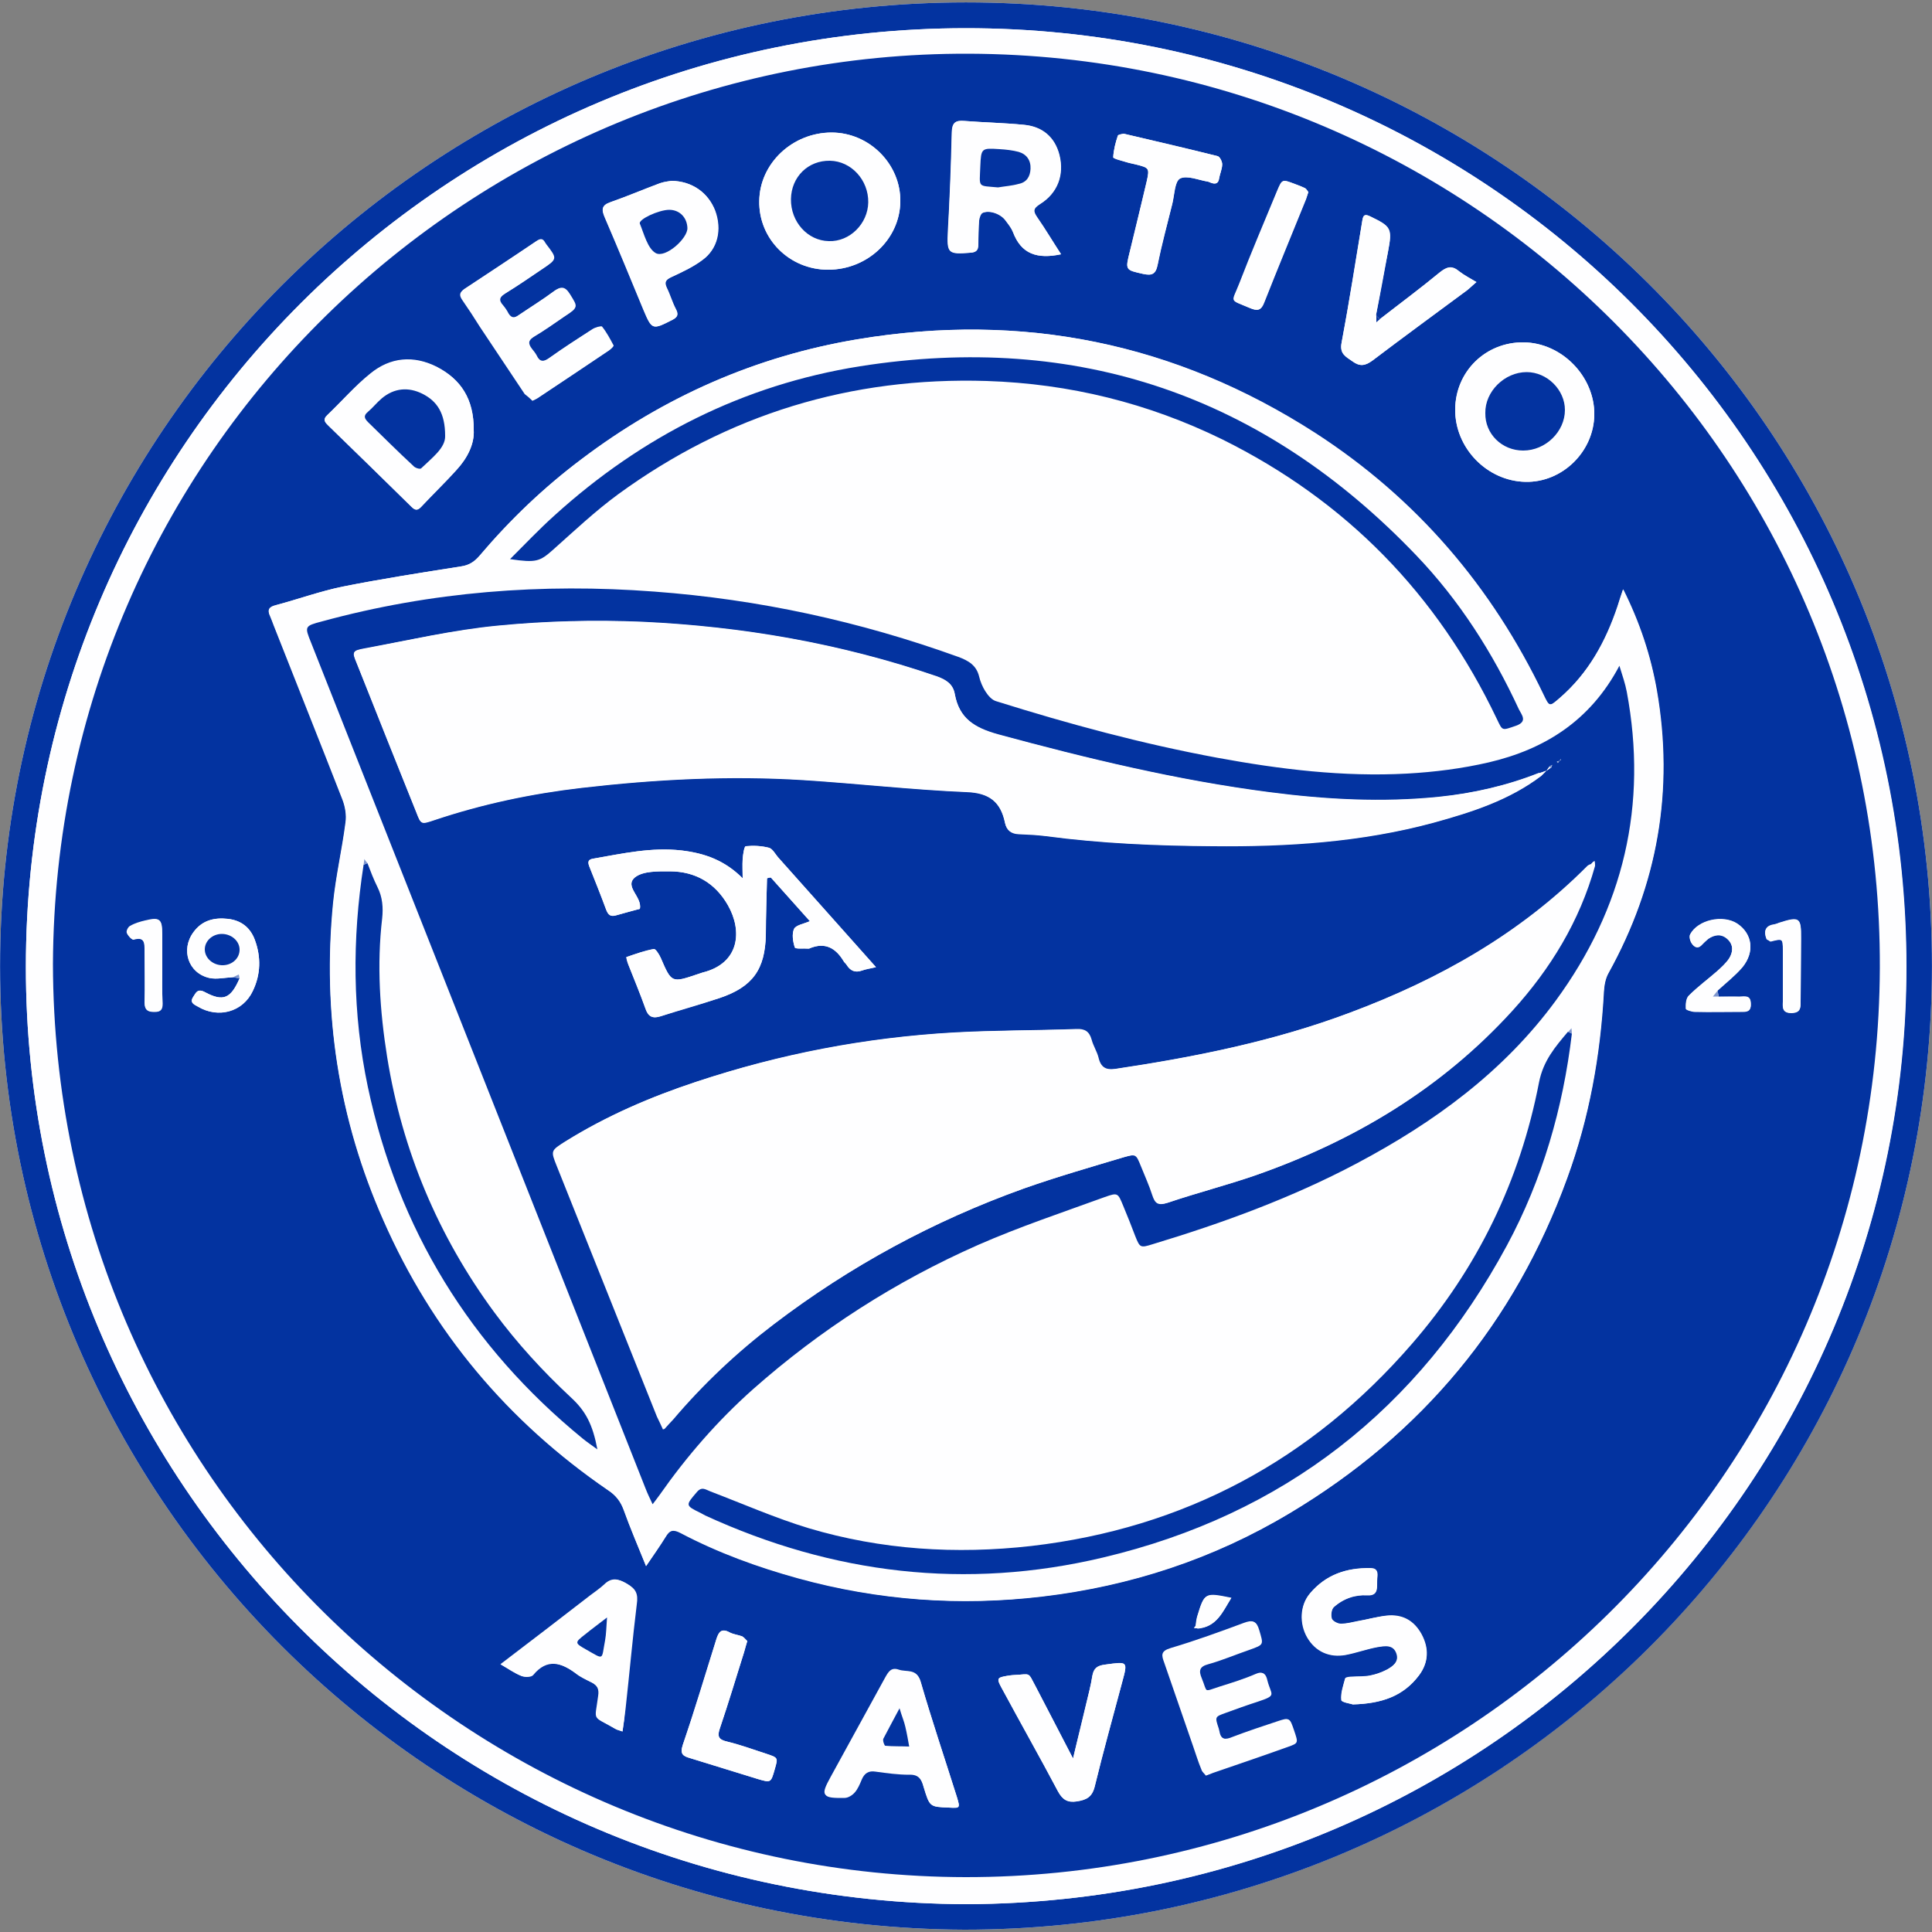 <?xml version="1.0" encoding="utf-8"?>
<!-- Generator: Adobe Illustrator 27.4.1, SVG Export Plug-In . SVG Version: 6.00 Build 0)  -->
<svg version="1.1" id="Layer_1" xmlns="http://www.w3.org/2000/svg" xmlns:xlink="http://www.w3.org/1999/xlink" x="0px" y="0px"
	 viewBox="0 0 500 500" style="enable-background:new 0 0 500 500;" xml:space="preserve">
<rect x="0" y="0" width="500" height="500" fill="#808080" stroke="none"/>
<style type="text/css">
	.st0{fill:#FEFEFF;}
	.st1{fill:#0333A0;}
	.st2{fill:#7E96CF;}
</style>
<g>
	<path class="st0" d="M249.6,499.4c136.1,0,246.8-107.8,250.3-242.8C503.5,117.3,393.3,4.1,256.5,0.7C117-2.8,3.5,107,0.1,243.6
		C-3.4,383.4,108.5,498.8,249.6,499.4z"/>
	<path class="st1" d="M249.6,499.4c-141.1-0.6-253-116-249.5-255.8C3.5,107,117-2.8,256.5,0.7c136.8,3.4,247,116.6,243.4,255.9
		C496.4,391.6,385.8,499.4,249.6,499.4z M250.2,492.8c136.4-0.5,243.2-110.7,243.2-242.6c0-134.3-108.9-243-243.5-242.9
		C115.4,7.4,6.7,116,6.7,250.2C6.6,382.3,113.7,492.4,250.2,492.8z"/>
	<path class="st0" d="M250.2,492.8C113.7,492.4,6.6,382.3,6.7,250.2C6.7,116,115.4,7.4,249.8,7.3c134.7-0.1,243.5,108.6,243.5,242.9
		C493.4,382.1,386.6,492.2,250.2,492.8z M13.7,249.5c0.3,132.7,108,236.1,236.2,236.2c128.7,0.1,236.1-103.5,236.6-235.3
		C487,120.1,381.3,14.4,250.8,13.9C122.5,13.4,14.3,116.7,13.7,249.5z"/>
	<path class="st1" d="M13.7,249.5C14.3,116.7,122.5,13.4,250.8,13.9C381.3,14.4,487,120.1,486.5,250.5
		c-0.5,131.8-107.9,235.4-236.6,235.3C121.8,485.6,14,382.2,13.7,249.5z M310,421.4c5-0.4,6.5-4.4,8.7-7.9c-6.9-1.4-6.9-1.4-8.8,4.8
		c-0.2,0.8-0.3,1.6-0.4,2.4c-0.2,0.2-0.3,0.4-0.5,0.6C309.3,421.4,309.6,421.4,310,421.4z M458.2,243.7c3.2-0.8,3.2-0.8,3.2,2.2
		c0,4.5,0,8.9,0,13.4c0,1.7,0,2.9,2.3,2.9c2.3-0.1,2.3-1.3,2.3-3c0-5.4,0.1-10.9,0.1-16.3c0-5.4-0.4-5.7-5.7-4
		c-0.4,0.1-0.8,0.3-1.2,0.4c-2.4,0.4-2.8,1.8-2,3.8C457.6,243.3,457.9,243.5,458.2,243.7z M444.5,256.4c2.2-2,4.5-3.8,6.4-6
		c3.3-4,2.6-8.7-1.3-11.3c-3.7-2.4-10.2-1-12.2,2.8c-0.3,0.6,0,1.8,0.5,2.4c0.5,0.7,1.4,1.4,2.4,0.4c0.6-0.6,1.2-1.2,1.8-1.7
		c1.6-1.1,3.4-1.4,5,0.1c1.6,1.5,1.4,3.4,0.4,5c-0.8,1.3-2,2.3-3.1,3.3c-2.4,2.1-5,4-7.3,6.3c-0.7,0.7-0.8,2.2-0.8,3.4
		c0,0.3,1.6,0.8,2.4,0.8c3.9,0.1,7.8,0,11.7,0c1.5,0,2.8,0.1,2.7-2.1c-0.1-2.3-1.6-1.8-2.9-1.8c-1.8-0.1-3.6,0-5.4,0
		C444.7,257.4,444.6,256.9,444.5,256.4z M60.3,252.9c0.6,0.1,1.1,0.2,1.7,0.3c-2.3,5.2-4.2,6.1-8.9,3.6c-2-1.1-2.4,0.2-3.1,1.2
		c-1,1.5,0.3,2,1.2,2.5c5.3,3.2,11.7,1.4,14.2-4c2.1-4.3,2.2-8.9,0.5-13.4c-1.2-3.1-3.5-4.9-6.9-5.3c-3.6-0.4-6.7,0.4-8.9,3.4
		c-3.4,4.5-1.4,10.6,4.1,11.9C56.1,253.5,58.2,253,60.3,252.9z M357.1,82.6c-0.3-0.3-0.7-0.7-1-1c1-5.5,2-11,3.1-16.4
		c1.1-6,0.8-6.5-4.6-9.2c-1.2-0.6-1.7-0.4-2,0.9c-1.7,10.6-3.4,21.2-5.4,31.8c-0.5,2.9,1.1,3.6,2.8,4.8c1.9,1.4,3.3,1.2,5.2-0.2
		c8.1-6.2,16.3-12.2,24.5-18.2c0.7-0.6,1.4-1.2,2.4-2.1c-1.7-1-3.2-1.8-4.5-2.8c-1.9-1.5-3.2-1.1-5,0.3
		C367.5,74.7,362.2,78.6,357.1,82.6z M167.2,405.3c2-2.9,3.6-5.2,5.1-7.6c1.1-1.9,2.1-2,4-1c9.7,5.1,19.8,8.8,30.4,11.7
		c20.7,5.7,41.8,7.3,63.1,4.7c22.9-2.7,44.3-9.8,64.1-21.6c34.1-20.4,58.1-49.2,71.7-86.6c5.7-15.6,8.6-31.7,9.5-48.3
		c0.1-1.6,0.4-3.4,1.2-4.8c12.7-22.9,17-47.3,12.5-73.2c-1.6-9-4.4-17.5-8.7-26.1c-0.6,1.8-1,3-1.4,4.3c-3,9.2-7.6,17.4-15,23.8
		c-2.7,2.4-2.7,2.3-4.2-0.8c-13.4-28-32.9-50.8-59-67.7C304.2,88.7,264.6,80.7,222,87.8c-26.4,4.4-50.1,14.9-71.4,31
		c-9.8,7.3-18.6,15.7-26.4,25c-1.3,1.6-2.7,2.5-4.9,2.8c-10.2,1.6-20.4,3.2-30.5,5.2c-5.9,1.2-11.5,3.2-17.3,4.8
		c-1.8,0.5-2.4,1.2-1.5,2.9c0.4,0.8,0.6,1.5,0.9,2.3c6,15,12,30,17.8,45.1c0.7,1.9,1.1,4.1,0.8,6c-0.9,6.9-2.5,13.7-3.2,20.7
		c-2.9,28.5,1.4,56,13,82.2c12.7,28.8,32.3,52.1,58.2,69.9c1.9,1.3,3.2,2.9,4,5.1C163.1,395.5,165.1,400.1,167.2,405.3z M214.3,69.8
		c10.2,0,18.6-7.9,18.7-17.6c0.1-9.7-8-17.9-17.8-17.9c-10.1,0-18.6,8-18.7,17.7C196.3,61.8,204.3,69.8,214.3,69.8z M376.6,105.9
		c-0.1,10,8.2,18.6,18.2,18.8c9.5,0.2,17.7-7.8,17.8-17.4c0.1-9.8-8.4-18.6-18.3-18.7C384.5,88.5,376.7,96.1,376.6,105.9z
		 M274.6,65.8c-2.2-3.4-4-6.5-6.1-9.5c-1.1-1.6-1.2-2.3,0.7-3.5c4.5-2.8,6.3-7.5,5-12.7c-1.2-4.7-4.5-7.4-9.2-7.8
		c-5.1-0.5-10.3-0.6-15.4-1c-2.3-0.2-3.2,0.5-3.2,2.9c-0.2,8.5-0.6,17-1,25.5c-0.3,5.8-0.1,6.1,5.8,5.7c1.5-0.1,2-0.7,2-2
		c0-2.1,0.1-4.2,0.2-6.3c0.1-0.7,0.4-1.7,0.9-2c1.8-0.9,4.9,0.2,6.1,2.1c0.6,0.9,1.4,1.8,1.8,2.8C264.2,65.8,268.5,67.1,274.6,65.8z
		 M122.6,111.3c0-8.1-3.4-13.2-9.6-16.4c-6-3-12-2.5-17.2,1.8c-4,3.2-7.4,7.2-11.1,10.7c-1.3,1.2-0.5,1.9,0.3,2.7
		c7.2,7,14.4,14,21.5,21c1.1,1.1,1.7,1,2.6-0.1c2.9-3.2,6.1-6.1,9-9.4C121,118.6,122.8,114.9,122.6,111.3z M137.8,103.7
		c0.6-0.3,1-0.5,1.4-0.7c6.2-4.1,12.3-8.2,18.4-12.3c0.4-0.3,1.1-1,1-1.1c-0.9-1.7-1.8-3.4-3-4.9c-0.2-0.3-1.8,0.2-2.5,0.7
		c-3.8,2.4-7.5,4.9-11.1,7.4c-1.5,1-2.4,1.1-3.3-0.6c-0.3-0.6-0.7-1.2-1.2-1.7c-1.1-1.4-1-2.3,0.6-3.3c2.7-1.6,5.4-3.5,8-5.3
		c3.5-2.3,3.3-2.2,1.2-5.6c-1.3-2.1-2.4-2.1-4.2-0.7c-2.9,2.1-6,4-9,6.1c-1.1,0.8-2,0.9-2.7-0.4c-0.4-0.7-0.9-1.4-1.4-2.1
		c-1.3-1.5-0.7-2.3,0.7-3.2c3.2-2,6.3-4.1,9.4-6.2c4-2.7,4-2.7,1-6.5c-0.1-0.1-0.2-0.2-0.2-0.3c-0.6-1.2-1.3-1.1-2.3-0.4
		c-6.1,4.1-12.3,8.2-18.5,12.3c-1.2,0.8-1.3,1.5-0.5,2.7c1.6,2.3,3.1,4.6,4.6,7c3.9,5.8,7.7,11.6,11.6,17.4
		C136.5,102.5,137.2,103.1,137.8,103.7z M312.1,459.5c0.9-0.3,1.4-0.5,1.9-0.7c6.4-2.2,12.9-4.4,19.3-6.7c2.8-1,2.7-1,1.6-4.3
		c-1.1-3.2-1.1-3.2-3.9-2.3c-4,1.3-7.9,2.6-11.8,4.1c-1.9,0.8-3.2,0.8-3.6-1.5c-0.1-0.3-0.1-0.5-0.2-0.8c-1-3-1-3,1.8-4
		c2.7-1,5.5-2,8.3-2.9c5.1-1.7,3.5-1.6,2.5-5.5c0-0.1-0.1-0.3-0.1-0.4c-0.4-1.4-1.1-1.9-2.7-1.2c-3.1,1.3-6.3,2.3-9.4,3.3
		c-4.4,1.4-3.2,1.6-4.8-2.3c-0.8-1.9-0.6-3,1.7-3.6c3.6-1,7.1-2.5,10.6-3.7c3.9-1.4,3.7-1.3,2.6-5.1c-0.7-2.4-1.6-2.6-3.8-1.8
		c-6.2,2.3-12.5,4.7-18.9,6.5c-2.7,0.8-2.4,1.9-1.7,3.8c2.5,7.2,5,14.4,7.5,21.7c0.7,2,1.3,4,2.1,5.9
		C311.1,458.5,311.8,459,312.1,459.5z M245.5,467.8c3,0.1,3,0.1,2.1-2.8c-3.1-10-6.5-19.9-9.4-29.9c-1-3.4-3.6-2.3-5.6-3
		c-2-0.7-2.7,0.6-3.5,2c-4.7,8.6-9.4,17.1-14.1,25.7c-2.7,4.9-2.4,5.4,3.5,5.3c0.9,0,2-0.7,2.6-1.4c0.8-0.9,1.3-2.1,1.8-3.3
		c0.7-1.7,1.7-2.3,3.6-2.1c2.9,0.4,5.8,0.8,8.7,0.8c2.6,0,3.3,1.3,3.8,3.3C240.6,467.6,240.6,467.6,245.5,467.8z M161.1,448.1
		c0.3-2.1,0.6-4,0.8-5.9c1-9,1.8-18.1,2.9-27c0.4-2.7-0.2-4-2.5-5.3c-2.2-1.3-3.9-1.6-5.8,0.3c-1.1,1.1-2.4,1.9-3.6,2.8
		c-7.6,5.8-15.3,11.7-23.2,17.8c2,1.2,3.6,2.3,5.4,3c0.8,0.3,2.4,0.3,2.9-0.3c3.6-4.4,7.3-3.2,11.1-0.4c1.2,0.9,2.6,1.6,4,2.3
		c1.5,0.8,2.1,1.7,1.9,3.6c-0.9,6.9-1.7,4.9,4.4,8.5C159.7,447.7,160.3,447.8,161.1,448.1z M173.8,46.8c-0.5,0.1-1.8,0.2-2.9,0.6
		c-4.3,1.6-8.5,3.4-12.8,4.9c-2.4,0.8-2.5,1.9-1.5,4c3.4,7.9,6.7,15.9,10,23.9c2.2,5.2,2.3,5.2,7.4,2.6c1.6-0.8,1.6-1.6,0.9-2.9
		c-0.9-1.7-1.4-3.6-2.3-5.4c-0.7-1.5-0.3-2.1,1.2-2.8c2.8-1.3,5.6-2.6,8-4.4c4-2.9,5.1-7.9,3.3-12.8
		C183.3,49.9,179.1,46.9,173.8,46.8z M350.1,441.1c7.5-0.2,13.1-2.2,17.1-7.5c2.5-3.3,2.6-6.9,0.6-10.6c-1.9-3.6-5-5.2-9-4.8
		c-2.5,0.2-4.9,0.9-7.4,1.4c-1.5,0.3-3,0.7-4.5,0.7c-0.8,0-2.1-0.7-2.3-1.3c-0.3-0.9-0.1-2.4,0.5-3c1.2-1.1,2.7-2,4.2-2.5
		c1.4-0.5,3-0.7,4.5-0.6c1.9,0.1,2.5-0.7,2.5-2.4c0-0.8,0-1.7,0.1-2.5c0.1-1.3-0.2-2-1.8-2.1c-6.2-0.2-11.6,1.7-15.6,6.5
		c-2.6,3-2.8,7.8-0.7,11.4c2.1,3.6,5.7,5.3,10,4.5c2.7-0.5,5.4-1.5,8.1-2c1.9-0.3,4.2-0.8,5,1.7c0.7,2.1-1,3.4-2.6,4.2
		c-1.3,0.7-2.8,1.2-4.3,1.5c-1.5,0.3-3,0.2-4.6,0.3c-0.6,0.1-1.7,0.1-1.8,0.4c-0.5,1.9-1.2,3.8-1,5.6
		C347.2,440.6,349.7,440.9,350.1,441.1z M277.7,455.1c-3.5-6.7-6.5-12.6-9.6-18.5c-2.2-4.1-1.2-3.3-5.7-3.1c-0.6,0-1.1,0.1-1.7,0.2
		c-2.7,0.5-2.8,0.7-1.5,3.1c4.9,8.9,9.9,17.8,14.6,26.8c1.2,2.2,2.5,2.9,4.9,2.6c2.4-0.4,3.9-1,4.6-3.8c2.2-9.1,4.7-18,7.1-27
		c1.5-5.6,1.5-5.4-4.4-4.6c-2,0.3-2.9,1-3.3,2.9c-0.4,2.6-1.1,5.2-1.7,7.7C280,445.6,278.9,449.9,277.7,455.1z M290.8,34.6
		c-0.4,0.1-1.3,0.2-1.5,0.5c-0.6,1.8-1.1,3.7-1.2,5.6c0,0.4,2.1,0.9,3.2,1.2c0.9,0.3,1.9,0.4,2.8,0.7c3.3,0.8,3.4,1,2.7,4.2
		c-1.4,6.1-2.9,12.2-4.4,18.3c-1.2,4.8-1.2,4.8,3.5,5.8c2.2,0.5,3.2,0.1,3.7-2.4c1-5.3,2.5-10.6,3.8-15.8c0.6-2.3,0.6-5.7,2-6.5
		c1.8-0.9,4.7,0.4,7.2,0.8c0.3,0,0.5,0.2,0.8,0.3c1.1,0.4,1.9,0.2,2.1-1.1c0.2-1.2,0.8-2.4,0.8-3.7c0-0.7-0.6-1.9-1.2-2.1
		C307.1,38.4,299.1,36.5,290.8,34.6z M193.4,424.7c-0.4-0.4-0.8-0.9-1.3-1.2c-1-0.4-2.2-0.5-3.2-1c-2.1-1.2-2.9-0.2-3.5,1.7
		c-2.8,9.2-5.6,18.4-8.7,27.4c-0.8,2.4,0.2,2.9,1.9,3.4c5.9,1.8,11.7,3.6,17.5,5.4c3.4,1,3.4,1,4.4-2.5c0.8-3,0.9-3-2.1-4
		c-3.4-1.1-6.8-2.4-10.3-3.2c-2.2-0.5-2.5-1.4-1.8-3.4c2.2-6.5,4.1-13,6.2-19.5C192.8,426.9,193,425.9,193.4,424.7z M338.6,49.7
		c-0.2-0.3-0.5-0.8-0.9-1c-0.9-0.5-1.8-0.8-2.7-1.1c-3.2-1.2-3.2-1.3-4.5,1.8c-3.3,8-6.7,15.9-9.8,24c-2,5.1-2.7,4,2.7,6.3
		c1.9,0.8,2.9,0.8,3.7-1.4c3.5-8.9,7.2-17.8,10.8-26.7C338.2,51.1,338.3,50.5,338.6,49.7z M42,250c0-2.8,0-5.6,0-8.3
		c0-3.8-0.6-4.3-4.3-3.4c-1.3,0.3-2.7,0.8-3.9,1.4c-0.5,0.3-1.1,1.4-0.9,1.8c0.2,0.7,1.3,1.8,1.7,1.7c3-0.9,2.9,1.1,2.9,3
		c0,4.5,0.1,8.9,0,13.4c0,1.9,0.8,2.3,2.5,2.3c1.7,0,2.1-0.7,2.1-2.2C41.9,256.4,42,253.2,42,250z"/>
	<path class="st0" d="M167.2,405.3c-2.1-5.2-4.1-9.8-5.8-14.5c-0.8-2.2-2-3.8-4-5.1c-26-17.8-45.5-41-58.2-69.9
		c-11.6-26.2-15.8-53.7-13-82.2c0.7-6.9,2.3-13.7,3.2-20.7c0.3-2-0.1-4.2-0.8-6c-5.9-15.1-11.9-30.1-17.8-45.1
		c-0.3-0.8-0.6-1.6-0.9-2.3c-0.8-1.7-0.3-2.5,1.5-2.9c5.8-1.5,11.5-3.6,17.3-4.8c10.1-2,20.3-3.6,30.5-5.2c2.2-0.3,3.6-1.3,4.9-2.8
		c7.9-9.3,16.7-17.7,26.4-25c21.3-16.1,45.1-26.6,71.4-31c42.6-7.1,82.2,0.9,118.5,24.4c26.1,16.9,45.6,39.6,59,67.7
		c1.5,3.1,1.5,3.1,4.2,0.8c7.4-6.4,11.9-14.6,15-23.8c0.4-1.3,0.8-2.5,1.4-4.3c4.3,8.6,7.2,17.2,8.7,26.1
		c4.5,25.9,0.2,50.2-12.5,73.2c-0.8,1.4-1.1,3.2-1.2,4.8c-0.9,16.5-3.8,32.7-9.5,48.3c-13.6,37.4-37.6,66.2-71.7,86.6
		c-19.8,11.9-41.3,18.9-64.1,21.6c-21.3,2.5-42.4,1-63.1-4.7c-10.5-2.9-20.7-6.6-30.4-11.7c-1.9-1-2.9-0.9-4,1
		C170.8,400.1,169.2,402.3,167.2,405.3z M94,223.8c-3,19.2-3,38.4,1.1,57.5c7.8,36.8,26.4,67.1,55.6,91c1.1,0.9,2.3,1.7,3.8,2.8
		c-1.2-6.4-3-9.9-6.8-13.4c-7.3-6.8-14-14.1-19.9-22.1c-14.6-19.8-23.9-41.8-27.7-66c-1.9-11.9-2.7-23.9-1.3-35.9
		c0.3-2.8,0.2-5.5-1.2-8.1c-1-2-1.7-4.1-2.6-6.2c-0.3-0.4-0.6-0.7-0.9-1.1C94.1,222.8,94.1,223.3,94,223.8z M405.8,267
		c-3.3,3.9-6.4,7.5-7.5,13.1c-4.9,25.4-16,48.1-32.9,67.7c-26,30.1-58.8,47.7-98.5,52.3c-19.5,2.3-38.8,1-57.6-4.6
		c-8.6-2.6-17-6.2-25.4-9.5c-1.3-0.5-2.3-1.4-3.6,0.2c-2.9,3.4-3,3.4,1.1,5.4c0.4,0.2,0.7,0.4,1.1,0.6
		c33.1,15.2,67.5,19.3,102.9,10.9c46.9-11.1,81.7-38.4,104.6-80.8c9.2-17.1,14.5-35.5,16.8-54.8c0-0.5-0.1-1-0.1-1.5
		C406.4,266.3,406.1,266.7,405.8,267z M168.9,389.3c0.8-1,1.4-1.8,1.9-2.6c7-10,14.9-19.2,24.1-27.3c17.5-15.5,37-27.9,58.3-37.4
		c10.7-4.7,21.8-8.4,32.8-12.4c3.3-1.2,3.4-1,4.8,2.3c1,2.6,2,5.2,3.1,7.8c1.2,3,1.3,3.1,4.5,2.1c18.2-5.5,35.9-12.1,52.8-20.9
		c20-10.5,37.9-23.7,51.5-42.1c17.6-24,23.9-50.7,18.4-80c-0.4-2-1.1-4-1.9-6.7c-7.5,14.3-19.3,21.7-33.8,25
		c-6.9,1.6-14,2.5-21.1,2.9c-16.5,0.9-32.9-1.1-49.2-4.1c-19.4-3.5-38.3-8.7-57.1-14.6c-1.1-0.4-2.1-1.6-2.9-2.6
		c-0.8-1.1-1.3-2.5-1.6-3.8c-0.7-2.9-2.7-4.1-5.4-5.1c-25.5-9.2-51.7-14.9-78.7-16.9c-29.1-2.1-57.8,0-85.9,7.7
		c-4.5,1.2-4.5,1.3-2.9,5.5c28.9,73,57.7,146,86.6,219C167.6,386.6,168.3,387.8,168.9,389.3z M132,144.7c6.8,1,7.7,0.6,11.2-2.5
		c5.5-4.9,10.9-10,16.9-14.4c28.4-20.7,60.2-30.4,95.4-29.3c21.4,0.7,41.7,5.7,60.9,15.1c32.1,15.8,55.8,40.1,71.1,72.4
		c1.5,3.1,1.2,3,5,1.7c3.1-1.1,1.4-2.8,0.7-4.2c-6.8-14.7-15.5-28.2-26.6-39.9c-39.4-41.3-87.6-57.8-144-48.9
		c-30.1,4.8-56.4,18.2-79,38.6C139.7,136.8,136.1,140.7,132,144.7z"/>
	<path class="st0" d="M214.3,69.8c-10,0-18-8-17.8-17.8c0.1-9.7,8.6-17.7,18.7-17.7c9.8,0,18,8.2,17.8,17.9
		C232.8,61.9,224.5,69.8,214.3,69.8z M204.7,51.5c-0.1,5.9,4.3,10.8,9.8,10.9c5.4,0.2,10.1-4.4,10.2-10c0.1-5.8-4.4-10.7-9.9-10.8
		C209.1,41.6,204.8,45.8,204.7,51.5z"/>
	<path class="st0" d="M376.6,105.9c0.1-9.8,7.9-17.4,17.7-17.3c9.9,0.1,18.4,8.8,18.3,18.7c-0.1,9.6-8.3,17.6-17.8,17.4
		C384.8,124.5,376.5,115.9,376.6,105.9z M395.1,96.3c-5.7,0-10.8,5-10.8,10.6c0,5.4,4.4,9.7,9.8,9.7c5.8,0,10.8-4.9,10.8-10.5
		C404.9,100.9,400.3,96.3,395.1,96.3z"/>
	<path class="st0" d="M274.6,65.8c-6.1,1.3-10.3,0-12.5-5.8c-0.4-1-1.1-1.9-1.8-2.8c-1.2-1.8-4.2-2.9-6.1-2.1
		c-0.5,0.2-0.9,1.3-0.9,2c-0.2,2.1-0.2,4.2-0.2,6.3c0,1.3-0.5,1.9-2,2c-5.8,0.5-6.1,0.2-5.8-5.7c0.5-8.5,0.8-17,1-25.5
		c0.1-2.4,0.9-3.1,3.2-2.9c5.1,0.4,10.3,0.5,15.4,1c4.8,0.5,8,3.1,9.2,7.8c1.3,5.1-0.5,9.9-5,12.7c-1.9,1.2-1.8,1.9-0.7,3.5
		C270.5,59.4,272.4,62.4,274.6,65.8z M258.3,48.5c1.8-0.2,3.6-0.4,5.3-0.8c2.1-0.4,3-2,3.1-3.9c0.1-2.2-1-3.8-3.1-4.4
		c-1.6-0.5-3.3-0.6-4.9-0.7c-4.7-0.4-4.8-0.3-5,4.5C253.5,48.7,252.8,48,258.3,48.5z"/>
	<path class="st0" d="M122.6,111.3c0.2,3.5-1.6,7.2-4.5,10.4c-2.9,3.2-6,6.2-9,9.4c-1,1-1.6,1.1-2.6,0.1c-7.1-7-14.3-14-21.5-21
		c-0.8-0.8-1.6-1.5-0.3-2.7c3.7-3.6,7.2-7.5,11.1-10.7c5.2-4.2,11.3-4.8,17.2-1.8C119.2,98.1,122.7,103.2,122.6,111.3z M115.2,112.8
		c0-5.9-2.1-9-5.9-10.8c-3.7-1.8-7.3-1.4-10.5,1.2c-1.3,1.1-2.4,2.4-3.6,3.5c-1.1,1-0.9,1.8,0.1,2.7c3.9,3.7,7.8,7.6,11.7,11.3
		c0.5,0.4,1.8,0.8,2,0.6C111.9,118.4,115.2,115.9,115.2,112.8z"/>
	<path class="st0" d="M137.8,103.7c-0.6-0.6-1.3-1.2-1.8-1.9c-3.9-5.8-7.7-11.6-11.6-17.4c-1.5-2.3-3-4.7-4.6-7
		c-0.8-1.2-0.7-1.9,0.5-2.7c6.2-4.1,12.3-8.1,18.5-12.3c1-0.7,1.7-0.8,2.3,0.4c0.1,0.1,0.2,0.2,0.2,0.3c3,3.9,3,3.9-1,6.5
		c-3.1,2.1-6.2,4.3-9.4,6.2c-1.5,0.9-2,1.8-0.7,3.2c0.5,0.6,1,1.3,1.4,2.1c0.8,1.3,1.6,1.2,2.7,0.4c3-2,6.1-3.9,9-6.1
		c1.8-1.3,2.9-1.4,4.2,0.7c2.1,3.4,2.2,3.3-1.2,5.6c-2.7,1.8-5.3,3.7-8,5.3c-1.6,1-1.7,1.9-0.6,3.3c0.4,0.5,0.9,1.1,1.2,1.7
		c0.8,1.7,1.8,1.7,3.3,0.6c3.6-2.6,7.4-5,11.1-7.4c0.7-0.5,2.3-0.9,2.5-0.7c1.2,1.5,2.1,3.2,3,4.9c0.1,0.2-0.6,0.8-1,1.1
		c-6.1,4.1-12.3,8.2-18.4,12.3C138.9,103.2,138.5,103.4,137.8,103.7z"/>
	<path class="st0" d="M312.1,459.5c-0.4-0.5-1-0.9-1.2-1.6c-0.8-1.9-1.4-3.9-2.1-5.9c-2.5-7.2-5-14.5-7.5-21.7c-0.7-1.9-1-3,1.7-3.8
		c6.4-1.9,12.7-4.2,18.9-6.5c2.2-0.8,3.1-0.6,3.8,1.8c1.1,3.8,1.3,3.8-2.6,5.1c-3.5,1.2-7,2.7-10.6,3.7c-2.3,0.7-2.5,1.7-1.7,3.6
		c1.6,3.9,0.5,3.7,4.8,2.3c3.2-1,6.4-2,9.4-3.3c1.6-0.7,2.3-0.2,2.7,1.2c0,0.1,0.1,0.3,0.1,0.4c1,3.9,2.6,3.8-2.5,5.5
		c-2.8,0.9-5.5,2-8.3,2.9c-2.9,1-2.8,1-1.8,4c0.1,0.3,0.2,0.5,0.2,0.8c0.5,2.3,1.7,2.3,3.6,1.5c3.9-1.5,7.9-2.8,11.8-4.1
		c2.8-0.9,2.8-0.9,3.9,2.3c1.1,3.2,1.2,3.3-1.6,4.3c-6.4,2.3-12.9,4.5-19.3,6.7C313.5,458.9,313,459.1,312.1,459.5z"/>
	<path class="st0" d="M245.5,467.8c-4.9-0.2-4.9-0.2-6.4-5.2c-0.6-2.1-1.3-3.4-3.8-3.3c-2.9,0-5.8-0.4-8.7-0.8
		c-1.8-0.3-2.9,0.4-3.6,2.1c-0.5,1.2-1,2.4-1.8,3.3c-0.6,0.7-1.7,1.4-2.6,1.4c-5.8,0.1-6.1-0.4-3.5-5.3c4.7-8.6,9.4-17.1,14.1-25.7
		c0.8-1.4,1.5-2.7,3.5-2c2,0.7,4.6-0.4,5.6,3c2.9,10,6.2,19.9,9.4,29.9C248.5,468,248.5,468,245.5,467.8z M232.8,442.1
		c-1.6,3-3,5.4-4.2,7.9c-0.2,0.4,0.2,1.7,0.5,1.8c2,0.2,4.1,0.2,6.2,0.2c-0.3-1.7-0.6-3.4-1-5.1C234,445.5,233.5,444.2,232.8,442.1z
		"/>
	<path class="st0" d="M161.1,448.1c-0.8-0.3-1.4-0.4-1.9-0.7c-6.1-3.6-5.3-1.6-4.4-8.5c0.3-1.9-0.3-2.9-1.9-3.6
		c-1.4-0.7-2.8-1.3-4-2.3c-3.8-2.8-7.5-4-11.1,0.4c-0.5,0.5-2.1,0.6-2.9,0.3c-1.8-0.7-3.4-1.9-5.4-3c8-6.1,15.6-11.9,23.2-17.8
		c1.2-0.9,2.5-1.8,3.6-2.8c1.9-1.9,3.6-1.6,5.8-0.3c2.3,1.4,2.8,2.7,2.5,5.3c-1.2,9-2,18-2.9,27C161.7,444.1,161.4,446,161.1,448.1z
		 M157.1,418.6c-2.4,1.8-4,3-5.6,4.3c-2.7,2.2-2.8,2.2,0.3,3.9c4.8,2.7,3.9,2.9,4.9-2.4C157,422.9,156.9,421.2,157.1,418.6z"/>
	<path class="st0" d="M173.8,46.8c5.4,0.1,9.5,3.1,11.2,7.7c1.8,4.9,0.7,9.9-3.3,12.8c-2.4,1.8-5.2,3.1-8,4.4
		c-1.5,0.7-1.9,1.3-1.2,2.8c0.8,1.8,1.4,3.6,2.3,5.4c0.7,1.4,0.7,2.1-0.9,2.9c-5.1,2.6-5.2,2.6-7.4-2.6c-3.3-8-6.6-16-10-23.9
		c-0.9-2.1-0.8-3.2,1.5-4c4.3-1.5,8.5-3.3,12.8-4.9C172,47,173.3,46.9,173.8,46.8z M173.2,54.3c-2.7,0-8.1,2.6-7.6,3.7
		c1.2,2.7,2,6.4,4.1,7.6c2.5,1.4,8.3-3.8,8.2-6.5C177.8,56.2,175.8,54.2,173.2,54.3z"/>
	<path class="st0" d="M350.1,441.1c-0.5-0.2-2.9-0.5-2.9-1.2c-0.2-1.8,0.5-3.8,1-5.6c0.1-0.3,1.2-0.4,1.8-0.4c1.5-0.1,3.1,0,4.6-0.3
		c1.5-0.3,2.9-0.8,4.3-1.5c1.6-0.9,3.3-2.1,2.6-4.2c-0.8-2.5-3.1-2-5-1.7c-2.7,0.5-5.4,1.4-8.1,2c-4.2,0.8-7.9-0.9-10-4.5
		c-2.1-3.6-1.9-8.3,0.7-11.4c4.1-4.8,9.4-6.6,15.6-6.5c1.5,0,1.9,0.8,1.8,2.1c-0.1,0.8-0.1,1.7-0.1,2.5c0,1.7-0.6,2.5-2.5,2.4
		c-1.5-0.1-3.1,0.1-4.5,0.6c-1.5,0.5-3,1.4-4.2,2.5c-0.6,0.6-0.8,2.1-0.5,3c0.2,0.6,1.5,1.3,2.3,1.3c1.5,0,3-0.4,4.5-0.7
		c2.5-0.4,4.9-1.1,7.4-1.4c4-0.4,7,1.2,9,4.8c2,3.7,1.8,7.3-0.6,10.6C363.2,439,357.6,440.9,350.1,441.1z"/>
	<path class="st0" d="M357.1,82.6c5.2-4,10.4-7.9,15.5-12.1c1.8-1.5,3.2-1.9,5-0.3c1.3,1,2.8,1.8,4.5,2.8c-1,0.8-1.6,1.5-2.4,2.1
		c-8.2,6.1-16.4,12.1-24.5,18.2c-1.9,1.4-3.3,1.6-5.2,0.2c-1.7-1.2-3.4-1.9-2.8-4.8c2-10.6,3.6-21.2,5.4-31.8c0.2-1.4,0.7-1.5,2-0.9
		c5.5,2.6,5.8,3.1,4.6,9.2c-1,5.5-2,11-3.1,16.4c0,0.6,0,1.2,0,1.8C356.4,83.1,356.8,82.9,357.1,82.6z"/>
	<path class="st0" d="M277.7,455.1c1.3-5.2,2.3-9.4,3.3-13.7c0.6-2.6,1.3-5.1,1.7-7.7c0.3-2,1.3-2.7,3.3-2.9
		c5.9-0.8,5.9-0.9,4.4,4.6c-2.4,9-4.9,18-7.1,27c-0.7,2.7-2.2,3.4-4.6,3.8c-2.4,0.4-3.7-0.4-4.9-2.6c-4.8-9-9.8-17.8-14.6-26.8
		c-1.3-2.4-1.2-2.7,1.5-3.1c0.5-0.1,1.1-0.1,1.7-0.2c4.5-0.2,3.5-1,5.7,3.1C271.2,442.5,274.2,448.4,277.7,455.1z"/>
	<path class="st0" d="M290.8,34.6c8.3,2,16.3,3.8,24.3,5.8c0.6,0.1,1.2,1.4,1.2,2.1c0,1.2-0.6,2.4-0.8,3.7c-0.2,1.4-1,1.5-2.1,1.1
		c-0.3-0.1-0.5-0.2-0.8-0.3c-2.4-0.4-5.4-1.7-7.2-0.8c-1.4,0.7-1.5,4.2-2,6.5c-1.3,5.3-2.7,10.5-3.8,15.8c-0.5,2.5-1.5,2.8-3.7,2.4
		c-4.7-1.1-4.7-1-3.5-5.8c1.5-6.1,2.9-12.2,4.4-18.3c0.7-3.2,0.6-3.4-2.7-4.2c-0.9-0.2-1.9-0.4-2.8-0.7c-1.1-0.4-3.2-0.9-3.2-1.2
		c0.1-1.9,0.6-3.8,1.2-5.6C289.4,34.8,290.4,34.7,290.8,34.6z"/>
	<path class="st0" d="M193.4,424.7c-0.4,1.2-0.6,2.1-0.9,3.1c-2,6.5-4,13-6.2,19.5c-0.7,2-0.4,2.9,1.8,3.4c3.5,0.9,6.9,2.1,10.3,3.2
		c3,1,3,1,2.1,4c-1,3.5-1,3.5-4.4,2.5c-5.9-1.8-11.7-3.6-17.5-5.4c-1.8-0.5-2.7-1-1.9-3.4c3.1-9.1,5.8-18.3,8.7-27.4
		c0.6-1.9,1.3-2.9,3.5-1.7c1,0.5,2.1,0.6,3.2,1C192.6,423.8,193,424.4,193.4,424.7z"/>
	<path class="st0" d="M338.6,49.7c-0.3,0.8-0.4,1.3-0.6,1.9c-3.6,8.9-7.3,17.8-10.8,26.7c-0.8,2.1-1.8,2.2-3.7,1.4
		c-5.3-2.3-4.7-1.2-2.7-6.3c3.2-8,6.5-16,9.8-24c1.3-3.1,1.3-3,4.5-1.8c0.9,0.4,1.8,0.7,2.7,1.1C338.1,48.9,338.3,49.4,338.6,49.7z"
		/>
	<path class="st0" d="M60.3,252.9c-2.1,0.1-4.2,0.6-6.1,0.2c-5.5-1.2-7.5-7.3-4.1-11.9c2.2-3,5.3-3.8,8.9-3.4
		c3.4,0.4,5.7,2.2,6.9,5.3c1.7,4.5,1.6,9.1-0.5,13.4c-2.6,5.4-9,7.1-14.2,4c-0.9-0.5-2.2-1-1.2-2.5c0.7-1.1,1.1-2.3,3.1-1.2
		c4.7,2.5,6.7,1.6,8.9-3.6c-0.1-0.3-0.1-0.7-0.2-1C61.3,252.4,60.8,252.7,60.3,252.9z M57.8,249.8c2.4-0.1,4.3-1.9,4.2-4.2
		c-0.1-2.1-2.1-3.9-4.6-3.9c-2.4,0-4.4,1.8-4.4,4C53,248,55.1,249.9,57.8,249.8z"/>
	<path class="st0" d="M444.8,257.9c1.8,0,3.6,0,5.4,0c1.3,0,2.9-0.5,2.9,1.8c0.1,2.2-1.2,2.1-2.7,2.1c-3.9,0-7.8,0-11.7,0
		c-0.9,0-2.4-0.5-2.4-0.8c-0.1-1.1,0-2.7,0.8-3.4c2.3-2.3,4.9-4.2,7.3-6.3c1.1-1,2.3-2.1,3.1-3.3c1-1.6,1.2-3.5-0.4-5
		c-1.6-1.5-3.3-1.2-5-0.1c-0.7,0.5-1.3,1.1-1.8,1.7c-1,1-1.9,0.3-2.4-0.4c-0.4-0.6-0.8-1.8-0.5-2.4c2-3.8,8.5-5.2,12.2-2.8
		c3.9,2.6,4.6,7.3,1.3,11.3c-1.9,2.2-4.3,4-6.4,6c-0.4,0.5-0.8,1-1.2,1.5C443.8,257.9,444.3,257.9,444.8,257.9z"/>
	<path class="st0" d="M457.2,243c-0.8-2-0.4-3.5,2-3.8c0.4-0.1,0.8-0.2,1.2-0.4c5.3-1.7,5.8-1.4,5.7,4c0,5.4-0.1,10.9-0.1,16.3
		c0,1.7-0.1,2.9-2.3,3c-2.4,0.1-2.4-1.2-2.3-2.9c0-4.5,0-8.9,0-13.4c0-3-0.1-3-3.2-2.2C457.9,243.5,457.6,243.3,457.2,243z"/>
	<path class="st0" d="M42,250c0,3.2-0.1,6.4,0,9.6c0,1.5-0.4,2.3-2.1,2.2c-1.7,0-2.5-0.5-2.5-2.3c0.1-4.5,0-8.9,0-13.4
		c0-1.9,0.1-3.8-2.9-3c-0.4,0.1-1.4-1-1.7-1.7c-0.2-0.5,0.4-1.6,0.9-1.8c1.2-0.7,2.6-1.1,3.9-1.4c3.7-0.9,4.3-0.4,4.3,3.4
		C42,244.5,42,247.2,42,250z"/>
	<path class="st0" d="M309.4,420.8c0.1-0.8,0.2-1.7,0.4-2.4c1.9-6.2,1.9-6.2,8.8-4.8c-2.2,3.5-3.7,7.5-8.7,7.9
		C309.8,421.2,309.6,421,309.4,420.8z"/>
	<path class="st2" d="M444.8,257.9c-0.5,0-1,0-1.5,0c0.4-0.5,0.8-1,1.2-1.5C444.6,256.9,444.7,257.4,444.8,257.9z"/>
	<path class="st2" d="M60.3,252.9c0.5-0.2,1-0.5,1.5-0.7c0.1,0.3,0.1,0.7,0.2,1C61.4,253.1,60.8,253,60.3,252.9z"/>
	<path class="st2" d="M457.2,243c0.3,0.2,0.6,0.4,1,0.6C457.9,243.5,457.6,243.3,457.2,243z"/>
	<path class="st0" d="M310,421.4c-0.3,0-0.7-0.1-1-0.1c0.2-0.2,0.3-0.4,0.5-0.6C309.6,421,309.8,421.2,310,421.4z"/>
	<path class="st1" d="M168.9,389.3c-0.7-1.5-1.3-2.7-1.8-4c-28.9-73-57.7-146-86.6-219c-1.7-4.2-1.7-4.3,2.9-5.5
		c28.2-7.7,56.9-9.9,85.9-7.7c27,2,53.2,7.7,78.7,16.9c2.7,1,4.7,2.2,5.4,5.1c0.3,1.3,0.9,2.7,1.6,3.8c0.7,1.1,1.7,2.3,2.9,2.6
		c18.8,5.9,37.7,11,57.1,14.6c16.3,3,32.6,5,49.2,4.1c7.1-0.4,14.2-1.3,21.1-2.9c14.5-3.4,26.3-10.8,33.8-25
		c0.8,2.6,1.5,4.6,1.9,6.7c5.5,29.3-0.8,56-18.4,80c-13.5,18.4-31.5,31.5-51.5,42.1c-16.8,8.9-34.6,15.4-52.8,20.9
		c-3.2,1-3.3,0.9-4.5-2.1c-1-2.6-2-5.2-3.1-7.8c-1.4-3.4-1.4-3.5-4.8-2.3c-11,4-22.1,7.7-32.8,12.4c-21.3,9.4-40.8,21.9-58.3,37.4
		c-9.1,8.1-17.1,17.3-24.1,27.3C170.3,387.5,169.7,388.2,168.9,389.3z M403.6,196.9c-0.2,0.1-0.4,0.1-0.7,0.2
		c0.1,0.1,0.2,0.2,0.3,0.3C403.3,197.3,403.4,197.1,403.6,196.9c0.1-0.1,0.2-0.1,0.3-0.2c0.1,0,0-0.2,0.1-0.3
		C403.8,196.6,403.7,196.8,403.6,196.9z M401,198.4c-0.3,0.4-0.5,0.7-0.8,1.1c-0.6,0.2-1.3,0.4-1.9,0.6c-8.4,3.3-17,5.2-25.9,6.2
		c-14.7,1.5-29.3,0.7-43.9-1.2c-23.8-3.1-47.1-8.7-70.3-15c-5.9-1.6-9.9-4.1-11.1-10.4c-0.5-2.6-2.2-3.8-4.7-4.6
		c-24.7-8.5-50.3-12.9-76.3-14.1c-12.4-0.6-24.9-0.2-37.2,1c-11.6,1.1-23.1,3.7-34.6,5.9c-3.2,0.6-3.2,0.9-2,3.7
		c5.1,12.9,10.3,25.9,15.5,38.8c1.2,3,1.2,3,4.5,1.9c12.5-4.2,25.3-6.9,38.3-8.4c19-2.2,38.2-3.2,57.3-2c14.1,0.9,28.1,2.5,42.2,3.1
		c6,0.2,8.9,2.6,10,8c0.4,1.8,1.5,2.8,3.5,2.9c2.4,0.1,4.7,0.2,7.1,0.5c14.3,1.9,28.7,2.5,43.1,2.6c19.3,0.2,38.5-1,57.3-6.1
		c9.8-2.7,19.5-5.8,27.8-12.1c0.4-0.4,0.9-0.9,1.3-1.3c0.4-0.3,0.9-0.6,1.3-0.9c0.1-0.2,0.1-0.4,0.2-0.6
		C401.5,198.1,401.2,198.2,401,198.4z M411.8,223.6c-0.2,0.1-0.5,0.2-0.7,0.4c-17.5,17.6-38.5,29.4-61.5,38
		c-19.7,7.4-40.1,11.5-60.8,14.6c-2.5,0.4-3.9-0.3-4.5-2.9c-0.4-1.6-1.4-3.1-1.8-4.7c-0.6-2.1-1.8-2.8-3.9-2.7
		c-10.6,0.4-21.2,0.3-31.8,0.9c-22.7,1.3-44.8,5.5-66.4,12.7c-11.8,3.9-23.2,8.8-33.8,15.4c-3.8,2.4-3.7,2.4-2.2,6.4
		c8.6,21.6,17.3,43.2,25.9,64.8c0.4,1.1,1,2.1,1.6,3.4c1-1.1,1.6-1.8,2.3-2.5c7.8-9.2,16.5-17.4,26.1-24.7
		c19.8-15.1,41.4-26.8,64.9-35.2c8.5-3,17.2-5.5,25.9-8.1c3.2-0.9,3.2-0.8,4.5,2.4c1,2.4,2.1,4.8,2.9,7.4c0.7,2.1,1.4,2.8,3.9,2
		c7.5-2.5,15.2-4.5,22.7-7.1c25.4-8.9,48-22.4,66.3-42.5c9.9-10.9,17.4-23.2,21.4-37.5c0-0.4,0-0.8-0.1-1.3
		C412.2,223.1,412,223.4,411.8,223.6z M198.5,227.3c0.3-0.1,0.6-0.2,1-0.2c3.4,3.8,6.8,7.6,10.1,11.3c-1.6,0.7-3.6,1-4.1,2
		c-0.6,1.3-0.3,3.3,0.2,4.8c0.1,0.4,2.3,0.2,3.5,0.3c0.1,0,0.3,0,0.4-0.1c3.9-1.6,6.7-0.1,8.7,3.3c0.2,0.4,0.6,0.6,0.8,1
		c1,1.5,2.2,2.1,3.9,1.5c1.1-0.4,2.2-0.5,3.7-0.9c-8.7-9.7-17-19.1-25.4-28.5c-0.7-0.8-1.4-2.1-2.3-2.4c-1.9-0.5-4-0.6-6-0.4
		c-0.4,0-0.7,2.1-0.8,3.3c-0.1,1.7,0,3.4,0,5c-4.7-4.7-9.9-6.5-15.8-7.2c-7.8-0.9-15.3,0.8-22.8,2.1c-1.2,0.2-1.6,0.7-1.1,2
		c1.5,3.7,3,7.5,4.4,11.3c0.5,1.3,1.1,1.8,2.5,1.4c2.1-0.6,4.3-1.2,6.2-1.7c0.7-3.1-4.2-5.8-1.2-8.2c2.1-1.6,5.9-1.5,8.9-1.5
		c6.7,0,11.8,3,15.1,8.8c3.7,6.5,3.2,15-6.6,17.4c-0.4,0.1-0.8,0.3-1.2,0.4c-6.8,2.3-6.8,2.3-9.6-4.2c-0.4-0.9-1.4-2.4-1.8-2.3
		c-2.4,0.5-4.8,1.3-7.1,2.1c-0.1,0,0.2,1.3,0.5,1.9c1.5,3.8,3,7.5,4.4,11.3c0.7,2.1,1.8,2.8,4,2.1c5-1.7,10.1-3.1,15.2-4.7
		c8.6-2.9,11.8-7.4,12-16.4C198.2,237,198.4,232.1,198.5,227.3z"/>
	<path class="st1" d="M132,144.7c4-4,7.6-7.8,11.5-11.3c22.6-20.5,48.9-33.8,79-38.6c56.4-8.9,104.5,7.6,144,48.9
		c11.2,11.7,19.8,25.2,26.6,39.9c0.7,1.4,2.3,3.1-0.7,4.2c-3.8,1.3-3.5,1.4-5-1.7c-15.4-32.3-39-56.5-71.1-72.4
		c-19.2-9.4-39.5-14.4-60.9-15.1c-35.2-1.1-67,8.6-95.4,29.3c-6,4.4-11.4,9.5-16.9,14.4C139.7,145.3,138.8,145.7,132,144.7z"/>
	<path class="st1" d="M406.8,267.5c-2.3,19.3-7.6,37.7-16.8,54.8c-22.9,42.4-57.7,69.7-104.6,80.8c-35.4,8.4-69.8,4.3-102.9-10.9
		c-0.4-0.2-0.7-0.4-1.1-0.6c-4.1-2-4-2-1.1-5.4c1.3-1.6,2.3-0.7,3.6-0.2c8.4,3.2,16.8,6.9,25.4,9.5c18.8,5.6,38.1,6.8,57.6,4.6
		c39.6-4.6,72.4-22.2,98.5-52.3c17-19.6,28-42.3,32.9-67.7c1.1-5.6,4.2-9.2,7.5-13.1C406.2,267.2,406.5,267.3,406.8,267.5z"/>
	<path class="st1" d="M95.1,223.4c0.8,2.1,1.6,4.2,2.6,6.2c1.3,2.6,1.5,5.3,1.2,8.1c-1.4,12-0.6,24,1.3,35.9
		c3.9,24.2,13.2,46.3,27.7,66c5.9,8,12.6,15.3,19.9,22.1c3.8,3.5,5.6,7,6.8,13.4c-1.5-1.1-2.7-1.9-3.8-2.8
		c-29.1-23.8-47.8-54.2-55.6-91c-4-19-4.1-38.2-1.1-57.5C94.4,223.7,94.7,223.5,95.1,223.4z"/>
	<path class="st2" d="M95.1,223.4c-0.3,0.1-0.7,0.3-1,0.4c0.1-0.5,0.1-1,0.2-1.5C94.5,222.7,94.8,223,95.1,223.4z"/>
	<path class="st2" d="M406.8,267.5c-0.3-0.1-0.6-0.3-1-0.4c0.3-0.3,0.6-0.7,0.9-1C406.7,266.5,406.8,267,406.8,267.5z"/>
	<path class="st1" d="M204.7,51.5c0.1-5.7,4.4-10,10.1-9.9c5.5,0.1,10,5,9.9,10.8c-0.1,5.5-4.8,10.2-10.2,10
		C209,62.3,204.6,57.4,204.7,51.5z"/>
	<path class="st1" d="M395.1,96.3c5.3,0,9.9,4.6,9.9,9.8c0,5.6-5,10.5-10.8,10.5c-5.5,0-9.9-4.3-9.8-9.7
		C384.3,101.3,389.4,96.3,395.1,96.3z"/>
	<path class="st1" d="M258.3,48.5c-5.4-0.5-4.8,0.2-4.6-5.4c0.2-4.8,0.3-4.8,5-4.5c1.7,0.1,3.4,0.3,4.9,0.7c2.1,0.6,3.2,2.2,3.1,4.4
		c-0.1,2-1,3.5-3.1,3.9C261.8,48.1,260,48.2,258.3,48.5z"/>
	<path class="st1" d="M115.2,112.8c0.1,3.1-3.3,5.6-6.2,8.4c-0.3,0.3-1.6-0.1-2-0.6c-4-3.7-7.8-7.5-11.7-11.3c-1-1-1.3-1.7-0.1-2.7
		c1.3-1.1,2.3-2.4,3.6-3.5c3.2-2.7,6.9-3,10.5-1.2C113.1,103.8,115.2,106.9,115.2,112.8z"/>
	<path class="st1" d="M232.8,442.1c0.6,2.1,1.2,3.4,1.5,4.8c0.4,1.7,0.7,3.4,1,5.1c-2.1-0.1-4.1,0-6.2-0.2c-0.2,0-0.7-1.3-0.5-1.8
		C229.9,447.5,231.2,445.1,232.8,442.1z"/>
	<path class="st1" d="M157.1,418.6c-0.2,2.6-0.2,4.2-0.5,5.9c-1,5.2-0.1,5.1-4.9,2.4c-3-1.7-3-1.8-0.3-3.9
		C153.1,421.6,154.8,420.4,157.1,418.6z"/>
	<path class="st1" d="M173.2,54.3c2.7,0,4.6,2,4.7,4.7c0.1,2.7-5.7,7.9-8.2,6.5c-2.1-1.2-3-4.9-4.1-7.6
		C165.1,56.8,170.5,54.3,173.2,54.3z"/>
	<path class="st1" d="M357.1,82.6c-0.3,0.3-0.6,0.5-0.9,0.8c0-0.6,0-1.2,0-1.8C356.4,81.9,356.7,82.3,357.1,82.6z"/>
	<path class="st1" d="M57.8,249.8c-2.6,0.1-4.8-1.8-4.8-4.1c0-2.2,2-4,4.4-4c2.5,0,4.5,1.8,4.6,3.9
		C62.1,247.9,60.2,249.7,57.8,249.8z"/>
	<path class="st0" d="M412.5,224.2c-4,14.3-11.5,26.6-21.4,37.5c-18.2,20.1-40.8,33.6-66.3,42.5c-7.5,2.6-15.2,4.5-22.7,7.1
		c-2.5,0.8-3.2,0.1-3.9-2c-0.8-2.5-1.9-4.9-2.9-7.4c-1.3-3.2-1.3-3.3-4.5-2.4c-8.7,2.6-17.4,5.1-25.9,8.1
		c-23.4,8.4-45,20.1-64.9,35.2c-9.6,7.3-18.3,15.6-26.1,24.7c-0.6,0.7-1.3,1.4-2.3,2.5c-0.6-1.3-1.1-2.4-1.6-3.4
		c-8.6-21.6-17.3-43.2-25.9-64.8c-1.6-4-1.6-4,2.2-6.4c10.6-6.6,22-11.5,33.8-15.4c21.6-7.1,43.7-11.4,66.4-12.7
		c10.6-0.6,21.2-0.6,31.8-0.9c2.2-0.1,3.4,0.6,3.9,2.7c0.4,1.6,1.4,3,1.8,4.7c0.6,2.6,2.1,3.2,4.5,2.9c20.7-3.1,41.2-7.2,60.8-14.6
		c23-8.6,44-20.4,61.5-38c0.2-0.2,0.5-0.3,0.7-0.4C412,223.8,412.2,224,412.5,224.2z"/>
	<path class="st0" d="M398.9,200.7c-8.3,6.3-18,9.4-27.8,12.1c-18.8,5.1-38,6.2-57.3,6.1c-14.4-0.1-28.8-0.7-43.1-2.6
		c-2.3-0.3-4.7-0.5-7.1-0.5c-2-0.1-3.1-1-3.5-2.9c-1.1-5.4-4.1-7.8-10-8c-14.1-0.6-28.1-2.2-42.2-3.1c-19.2-1.2-38.3-0.2-57.3,2
		c-13,1.5-25.9,4.2-38.3,8.4c-3.3,1.1-3.4,1.1-4.5-1.9c-5.2-12.9-10.3-25.9-15.5-38.8c-1.1-2.9-1.1-3.1,2-3.7
		c11.5-2.1,23-4.8,34.6-5.9c12.3-1.2,24.9-1.5,37.2-1c26,1.2,51.5,5.6,76.3,14.1c2.5,0.9,4.3,2.1,4.7,4.6c1.1,6.3,5.1,8.7,11.1,10.4
		c23.2,6.3,46.4,11.9,70.3,15c14.6,1.9,29.2,2.7,43.9,1.2c8.9-0.9,17.6-2.9,25.9-6.2C398.5,200.3,398.7,200.5,398.9,200.7z"/>
	<path class="st0" d="M198.5,227.3c-0.1,4.9-0.3,9.7-0.3,14.6c-0.2,9-3.4,13.5-12,16.4c-5,1.7-10.1,3.1-15.2,4.7
		c-2.2,0.7-3.3,0.1-4-2.1c-1.3-3.8-2.9-7.5-4.4-11.3c-0.2-0.6-0.5-1.9-0.5-1.9c2.3-0.8,4.7-1.7,7.1-2.1c0.5-0.1,1.4,1.4,1.8,2.3
		c2.8,6.5,2.8,6.5,9.6,4.2c0.4-0.1,0.8-0.3,1.2-0.4c9.7-2.4,10.3-10.9,6.6-17.4c-3.3-5.8-8.5-8.8-15.1-8.8c-3,0-6.8-0.1-8.9,1.5
		c-3,2.4,1.8,5,1.2,8.2c-1.9,0.5-4,1.1-6.2,1.7c-1.4,0.4-2-0.2-2.5-1.4c-1.4-3.8-2.9-7.5-4.4-11.3c-0.5-1.3-0.2-1.8,1.1-2
		c7.6-1.3,15-3,22.8-2.1c5.9,0.7,11.1,2.5,15.8,7.2c0-1.7-0.1-3.4,0-5c0.1-1.2,0.4-3.2,0.8-3.3c2-0.2,4-0.1,6,0.4
		c0.9,0.2,1.6,1.5,2.3,2.4c8.4,9.4,16.7,18.7,25.4,28.5c-1.5,0.3-2.6,0.5-3.7,0.9c-1.8,0.6-3,0-3.9-1.5c-0.2-0.3-0.6-0.6-0.8-1
		c-2.1-3.4-4.8-4.9-8.7-3.3c-0.1,0.1-0.3,0.1-0.4,0.1c-1.2-0.1-3.3,0.2-3.5-0.3c-0.5-1.5-0.8-3.5-0.2-4.8c0.5-1,2.5-1.3,4.1-2
		c-3.3-3.7-6.7-7.5-10.1-11.3C199.1,227.1,198.8,227.2,198.5,227.3z"/>
	<path class="st0" d="M400.2,199.4c-0.4,0.4-0.9,0.9-1.3,1.3c-0.2-0.2-0.4-0.4-0.5-0.6C399,199.9,399.6,199.7,400.2,199.4
		L400.2,199.4z"/>
	<path class="st0" d="M411.8,223.6c0.2-0.2,0.4-0.5,0.7-0.7c0,0.4,0,0.8,0.1,1.3C412.2,224,412,223.8,411.8,223.6z"/>
	<path class="st0" d="M400.2,199.5c0.3-0.4,0.5-0.7,0.8-1.1l0.2,0.3c0,0,0.3-0.2,0.3-0.2C401.1,198.8,400.6,199.1,400.2,199.5
		C400.2,199.4,400.2,199.5,400.2,199.5z"/>
	<path class="st2" d="M401,198.4c0.2-0.2,0.4-0.3,0.7-0.5c-0.1,0.2-0.1,0.4-0.2,0.6c0,0-0.3,0.2-0.3,0.2L401,198.4z"/>
	<path class="st2" d="M403.5,196.9c-0.1,0.2-0.2,0.4-0.3,0.6c-0.1-0.1-0.2-0.2-0.3-0.3C403.1,197.1,403.3,197,403.5,196.9
		C403.6,196.9,403.5,196.9,403.5,196.9z"/>
	<path class="st2" d="M403.6,196.9c0.1-0.2,0.3-0.3,0.4-0.5c0,0.1,0,0.2-0.1,0.3C403.8,196.8,403.6,196.8,403.6,196.9
		C403.5,196.9,403.6,196.9,403.6,196.9z"/>
</g>
</svg>
